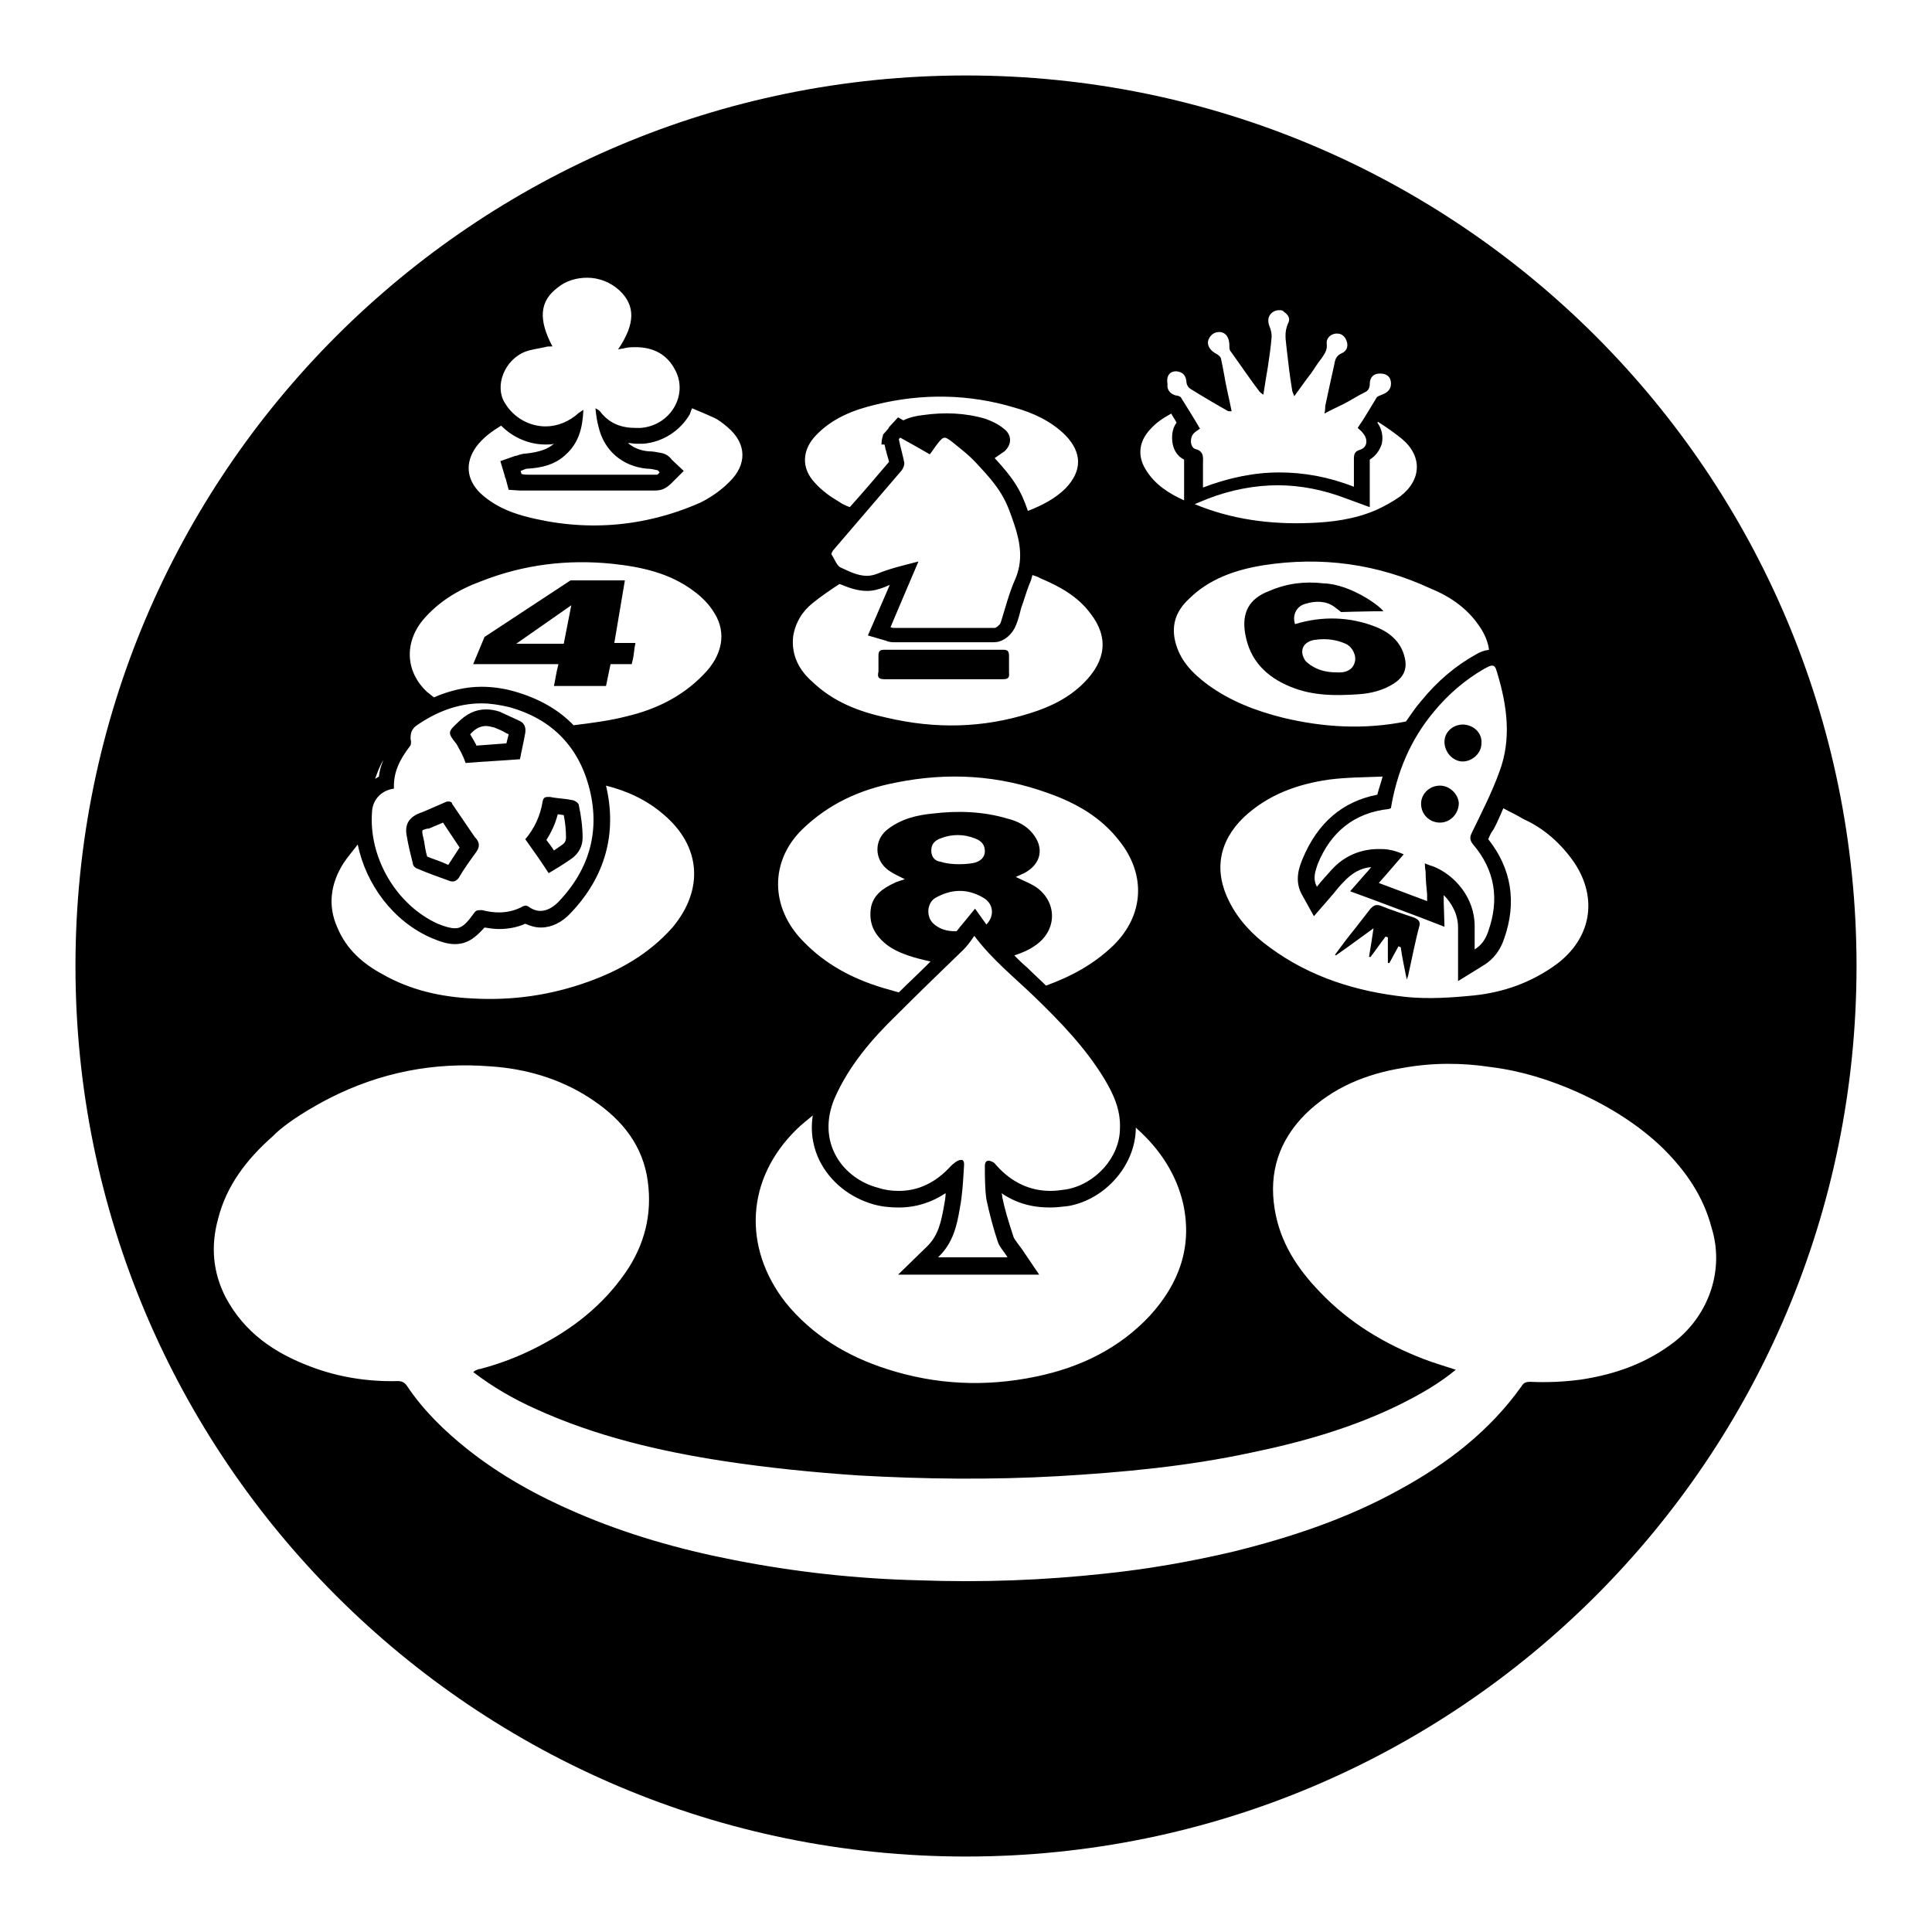 <?xml version="1.0" encoding="utf-8"?>
<!-- Svg Vector Icons : http://www.onlinewebfonts.com/icon -->
<!DOCTYPE svg PUBLIC "-//W3C//DTD SVG 1.1//EN" "http://www.w3.org/Graphics/SVG/1.1/DTD/svg11.dtd">
<svg version="1.1" xmlns="http://www.w3.org/2000/svg" xmlns:xlink="http://www.w3.org/1999/xlink" x="0px" y="0px" viewBox="0 0 256 256" enable-background="new 0 0 256 256" xml:space="preserve">
<g><g><g><g><path fill="#000000" d="M128,10C62.8,10,10,62.8,10,128c0,65.2,52.8,118,118,118c65.2,0,118-52.8,118-118C246,62.8,193.2,10,128,10z M208.6,114.3c3.2,4.8,2.2,10.1-2.4,13.5c-3.3,2.4-7,3.7-10.9,4.1c-3,0.3-6,0.5-9,0.2c-6.5-0.7-12.7-2.6-18.1-6.6c-2.2-1.6-4.1-3.6-5.3-6c-2.1-4.1-1.4-8,1.9-11.2c3.2-3,7.1-4.4,11.3-5c2.3-0.3,4.7-0.3,7.1-0.4c-0.2,0.8-0.5,1.6-0.7,2.4c-4.6,0.9-7.9,3.7-9.9,8.5c-0.4,1-1.2,2.9,0,4.9l1.5,2.7l2-2.3l0.6-0.7c0.4-0.5,0.8-1,1.3-1.5c1.1-1.2,2.3-1.9,3.7-2c-0.4,0.5-0.7,0.8-0.7,0.8l-2.1,2.4l3,1.1l6.4,2.4l3.1,1.2l-0.1-3.3c0,0,0-0.5,0-0.9c0,0,0,0,0,0c1.1,1.1,1.9,2.6,1.9,4.3c0,0.7,0,1.4,0,2.1v1v4l3.4-2.1c1.3-0.8,2.2-2,2.7-3.5c1.7-4.8,1-9.3-2.1-13.2c0.2-0.5,0.4-0.9,0.7-1.3c0.5-0.9,0.9-1.9,1.3-2.8c0.9,0.5,1.8,0.9,2.6,1.4C204.5,109.7,206.8,111.7,208.6,114.3z M198.4,89.2c1.3,4.3,1.9,8.7,0.3,13c-1,2.8-2.4,5.5-3.7,8.2c-0.3,0.6-0.2,1,0.2,1.5c2.9,3.4,3.5,7.3,2,11.5c-0.3,0.9-0.8,1.8-1.8,2.4c0-1.1,0-2.1,0-3.1c0-3.8-2.7-6.8-5.5-7.9c-0.4-0.1-1.1-0.4-1.1-0.4s0,0.6,0.1,1.1c0,1,0.1,2,0.2,3c0,0.4,0,0.9,0,0.9l-6.4-2.4c0,0,2.2-2.5,3.3-3.8c-0.7-0.3-1.3-0.5-1.9-0.6c-0.5-0.1-1-0.1-1.4-0.1c-2.4,0-4.6,0.9-6.3,2.8c-0.6,0.7-1.3,1.4-1.9,2.2c-0.6-1.1-0.2-2.1,0.1-3c1.7-4.2,4.8-6.8,9.4-7.3c0.1,0,0.2-0.1,0.3-0.1c0.8-4.8,2.6-9.1,5.7-12.8c1.9-2.3,4.1-4.2,6.7-5.7c0.4-0.2,0.7-0.4,1-0.4C198.1,88.2,198.2,88.5,198.4,89.2z M196.3,83.4c0.5,0.8,0.9,1.8,1,2.7c-0.7,0.1-1.2,0.3-1.7,0.6c-2.7,1.5-5.1,3.5-7.3,6.2c-0.7,0.8-1.3,1.7-2,2.7c-5.5,1.1-10.9,0.8-16.3-0.5c-3.6-0.9-7-2.2-10-4.4c-2-1.5-3.7-3.2-4.3-5.8c-0.5-2.2,0.2-4,1.8-5.5c2.7-2.7,6.2-3.9,9.9-4.5c7.7-1.2,15.1-0.2,22.2,3.1C192.3,79.1,194.7,80.8,196.3,83.4z M185.5,65.8c-1,0.7-2.1,1.3-3.2,1.8c-2.8,1.2-5.8,1.6-8.8,1.7c-5.3,0.2-10.4-0.5-15.2-2.5l1.7-0.7c3.1-1.2,6.3-1.8,9.3-1.8c3,0,6.1,0.6,9.2,1.8l3,1.1v-3.2v-1.2c0-0.7,0-1.3,0-1.9c0.8-0.5,1.3-1.2,1.6-2.1c0.2-1,0-2-0.6-2.8c0,0,0.1-0.1,0.1-0.1c1.1,0.7,2.1,1.4,3.1,2.2C188.5,60.4,188.4,63.6,185.5,65.8z M155.8,49.2c0,0,0.1,0,0.1,0c0.8,0.1,1.2,0.5,1.3,1.3c0,0.4,0.2,0.8,0.5,1c1.6,1,3.3,2,4.9,2.9c0.1,0.1,0.3,0.1,0.6,0.1c-0.2-1-0.4-1.9-0.6-2.8c-0.3-1.4-0.5-2.8-0.8-4.1c0-0.3-0.4-0.6-0.6-0.7c-0.8-0.4-1.3-1.1-1.1-1.8c0.2-0.6,0.7-1.1,1.4-1.1c0,0,0.1,0,0.2,0c0.8,0.1,1.2,0.8,1.2,1.8c0,0.3,0,0.6,0.2,0.8c1.3,1.8,2.5,3.6,3.8,5.3c0.1,0.1,0.2,0.2,0.5,0.4c0.2-1.3,0.4-2.5,0.6-3.7c0.2-1.3,0.4-2.7,0.5-4c0-0.5-0.1-0.9-0.3-1.4c-0.5-1.3,0.4-2.1,1.3-2.1c0.2,0,0.5,0,0.6,0.2c0.6,0.4,0.9,0.9,0.6,1.5c-0.6,1.3-0.3,2.3-0.2,3.5c0.2,1.8,0.4,3.5,0.7,5.3c0,0.2,0.1,0.4,0.3,0.9c0.8-1.1,1.5-2.1,2.2-3c0.5-0.7,0.9-1.4,1.4-2c0.4-0.6,0.8-1.1,0.7-1.9c-0.1-0.7,0.4-1.3,1.2-1.4c0.1,0,0.2,0,0.2,0c0.6,0,1,0.4,1.2,0.9c0.3,0.7,0.1,1.4-0.6,1.7c-0.7,0.3-0.9,0.8-1,1.5c-0.4,1.8-0.8,3.6-1.2,5.5c0,0.2,0,0.5-0.1,1c0.9-0.5,1.6-0.8,2.4-1.2c1-0.5,1.9-1.1,2.9-1.6c0.5-0.2,0.7-0.6,0.7-1.1c0-0.9,0.5-1.4,1.3-1.4c0,0,0,0,0.1,0c0.7,0,1.3,0.3,1.4,1.1c0.1,0.8-0.3,1.4-1.2,1.7c-0.2,0.1-0.6,0.2-0.7,0.4c-0.8,1.3-1.6,2.7-2.5,4c0.3,0.3,0.5,0.4,0.7,0.7c0.7,0.8,0.6,1.9-0.4,2.2c-0.7,0.2-0.8,0.6-0.8,1.2c0,1.2,0,2.3,0,3.7c-3.3-1.3-6.6-1.9-9.9-1.9c-3.3,0-6.7,0.7-10.1,2c0-1.1,0-2.1,0-3.1c0-0.8,0.2-1.7-1-2c-0.7-0.2-0.8-1.5-0.2-2.1c0.2-0.2,0.4-0.3,0.8-0.6c-0.8-1.4-1.7-2.8-2.5-4.1c-0.1-0.2-0.5-0.3-0.7-0.3c-0.7-0.2-1.2-0.7-1.1-1.5C154.5,49.7,155.1,49.2,155.8,49.2z M152.4,56.9c0.8-0.9,1.7-1.5,2.8-2.1c0.2,0.4,0.5,0.8,0.7,1.2c-0.6,0.8-0.7,1.9-0.5,2.9c0.2,0.9,0.7,1.6,1.5,2v0.1c0,0.7,0,1.3,0,2v1.1v2.2c0,0,0,0,0,0c-2-0.9-3.9-2.1-5.1-4.1C150.7,60.4,150.9,58.5,152.4,56.9z M108.1,57.7c2.2-2.3,5-3.4,8-4.1c6.1-1.5,12.3-1.4,18.3,0.4c2.5,0.7,4.9,1.8,6.8,3.7c2.2,2.3,2.2,4.7,0,7c-1.4,1.4-3.2,2.3-5,3c-0.9-2.7-1.9-4.3-4.4-7c0.4-0.3,0.9-0.6,1.3-0.9c1-0.9,1-2.2-0.1-3c-0.7-0.6-1.6-1-2.4-1.3c-2.7-0.8-5.5-0.9-8.3-0.5c-0.9,0.1-1.8,0.3-2.6,0.7l-0.7-0.4l-1.2,1.3l-0.1,0.2l-0.7,0.8l0,0.1c-0.1,0.3-0.2,0.7-0.2,1.2c0.1,0,0.2,0,0.4,0c0.1,0.3,0.1,0.6,0.2,0.8c0.1,0.5,0.3,1,0.4,1.5c-1.7,2-3.4,4-5.2,6c-0.5-0.2-1-0.4-1.4-0.7c-1.2-0.7-2.3-1.5-3.2-2.5C106.1,62,106.3,59.6,108.1,57.7z M116.3,76c-0.5,0.2-1,0.3-1.4,0.3c-1.3,0-2.4-0.6-3.5-1.1c-0.5-0.2-0.8-1.1-1.2-1.7c-0.1-0.1,0.1-0.5,0.3-0.7c3-3.5,6-7,9-10.5c0.2-0.3,0.4-0.8,0.3-1.1c-0.2-1-0.5-2-0.7-3c0.1-0.1,0.1-0.2,0.2-0.2c1.3,0.7,2.5,1.4,3.9,2.2c0.4-0.5,0.7-1,1.1-1.5c0.4-0.5,0.6-0.7,0.9-0.7c0.2,0,0.5,0.2,0.9,0.5c1.1,0.9,2.3,1.8,3.3,2.9c3.3,3.5,3.9,4.8,5,8.1c0.8,2.4,1.2,4.8,0.1,7.3c-0.8,1.8-1.3,3.8-1.9,5.7c-0.1,0.3-0.6,0.7-0.8,0.7c-1.6,0-3.1,0-4.7,0c-2.9,0-5.8,0-8.7,0c-0.1,0-0.2,0-0.4-0.1c1.2-2.8,2.4-5.7,3.7-8.7C119.8,74.9,118,75.3,116.3,76z M105.1,84.3c0.3-1.8,1.2-3.3,2.6-4.4c1.1-0.9,2.3-1.7,3.5-2.5c0,0,0.1,0,0.1,0c1,0.4,2.2,0.9,3.6,0.9c0.8,0,1.5-0.2,2.3-0.5c0.2-0.1,0.5-0.2,0.7-0.3l-1.9,4.4l-1,2.3l2.4,0.7c0.2,0.1,0.6,0.2,1,0.2h3.9c1.6,0,3.2,0,4.7,0s3.2,0,4.7,0c1.4,0,2.5-1.2,2.9-2.2c0.3-0.7,0.5-1.5,0.7-2.3c0.4-1.1,0.7-2.2,1.1-3.2c0.2-0.4,0.3-0.8,0.4-1.2c0.3,0.1,0.7,0.2,1,0.4c2.6,1.1,5,2.4,6.7,4.7c2.4,3.1,2.1,6.2-0.9,9.2c-2,2-4.5,3.2-7.1,4c-6.3,2-12.6,2.1-19,0.6c-3.7-0.8-7.1-2.1-9.9-4.8C106,88.9,104.8,86.9,105.1,84.3z M106.3,109.9c3.5-3.4,7.7-5.3,12.4-6.2c6.9-1.4,13.6-1,20.2,1.4c3.7,1.3,7,3.2,9.4,6.3c3.6,4.5,3.3,9.9-0.8,13.9c-2.6,2.5-5.6,4.1-8.9,5.3c-0.8-0.8-1.7-1.6-2.5-2.4c-0.6-0.5-1.2-1.1-1.7-1.6c0.9-0.3,1.9-0.7,2.6-1.2c3-1.9,3.2-5.6,0.5-7.7c-0.8-0.6-1.9-1-2.9-1.5c0.4-0.2,0.7-0.3,1.1-0.5c2.3-1.2,2.7-3.4,1.1-5.3c-0.8-1-2-1.6-3.2-1.9c-3.3-1-6.7-1.1-10-0.7c-2.1,0.2-4.2,0.7-6,2.1s-1.8,4,0.1,5.4c0.7,0.5,1.4,0.8,2.2,1.2c-0.6,0.2-1,0.3-1.4,0.5c-1.5,0.7-2.8,1.6-3.1,3.3c-0.3,2,0.4,3.5,2,4.8c1.6,1.3,4.1,1.9,5.9,2.3c-0.2,0.2-0.4,0.4-0.6,0.6c-1.2,1.2-2.4,2.3-3.6,3.5c-0.7-0.2-1.4-0.4-2.1-0.6c-4-1.2-7.6-3.1-10.5-6.1C102,120.3,102,114.1,106.3,109.9z M130.7,158.9c0.4,1.9,0.9,3.8,1.5,5.6c0.2,0.7,0.9,1.4,1.3,2.1c-3.1,0-6,0-9.2,0c2-1.9,2.5-4.2,2.9-6.6c0.3-1.6,0.4-3.2,0.5-4.9c0-0.5,0.2-1.2-0.2-1.4c0,0-0.1,0-0.2,0c-0.4,0-1,0.5-1.3,0.8c-2,2.2-4.3,3.3-6.9,3.3c-0.9,0-1.8-0.1-2.7-0.4c-4.7-1.2-8.3-6-5.8-11.9c1.9-4.3,4.9-7.8,8.2-11c2.9-2.9,5.9-5.8,8.9-8.7c0.5-0.5,1-1.2,1.4-1.8c2.3,3.1,5.3,5.5,8,8.1c3.4,3.3,6.7,6.7,9.2,10.8c1.2,2,2.2,4.1,2.1,6.6c0,3.8-3.2,7.4-7.1,8.1c-0.7,0.1-1.4,0.2-2.1,0.2c-2.7,0-5.1-1.1-7.1-3.3c-0.2-0.2-0.3-0.4-0.5-0.5c-0.2-0.1-0.4-0.2-0.6-0.2c-0.3,0-0.5,0.2-0.5,0.7C130.5,155.9,130.5,157.5,130.7,158.9z M123.9,119c2.1-1.2,4.2-1.3,6.3-0.1c1.5,0.8,1.6,2.5,0.5,3.6l-1.5-2.1l-1.8,2.2c-0.2,0.2-0.3,0.4-0.5,0.6c0,0.1-0.1,0.1-0.2,0.2c-1.1,0-2.1-0.2-3-1C122.7,121.5,122.8,119.7,123.9,119z M123.4,112.7c0-0.8,0.4-1.3,1.2-1.6c1.5-0.6,3.1-0.6,4.6,0c0.8,0.3,1.3,0.8,1.3,1.7c0,0.8-0.6,1.3-1.3,1.5c-0.7,0.2-3,0.4-4.5-0.1C123.9,114.1,123.4,113.6,123.4,112.7z M105.6,149.6c0.6-0.6,1.4-1.2,2.1-1.8c-0.4,2.5,0.2,4.6,0.9,6c1.4,2.8,4,4.9,7.2,5.8c1.1,0.3,2.2,0.4,3.3,0.4c2.3,0,4.4-0.7,6.2-1.9c0,0.5-0.1,1.1-0.2,1.6c-0.4,2.3-0.8,4-2.2,5.4l-3.9,3.8h5.4h9.2h4.1l-2.3-3.4c-0.2-0.3-0.4-0.5-0.6-0.8c-0.2-0.3-0.5-0.7-0.5-0.8c-0.7-2.1-1.2-3.8-1.5-5.3c0-0.1,0-0.3-0.1-0.5c1.9,1.3,4,1.9,6.4,1.9c0.8,0,1.7-0.1,2.5-0.2c4.9-0.9,8.8-5.4,8.9-10.2c0-0.1,0-0.1,0-0.2c0.1,0.1,0.2,0.2,0.2,0.2c3,2.7,5.2,6,6.1,10c1.2,5.7-0.6,10.5-4.4,14.7c-4.1,4.4-9.3,6.9-15.1,8.1c-6.7,1.4-13.3,1.1-19.8-1c-5.3-1.7-9.9-4.5-13.4-8.8C98.4,165.3,98.8,156.2,105.6,149.6z M69.6,46.6c0.8-0.3,1.7-0.4,2.6-0.6c0.3-0.1,0.6-0.1,1-0.1c-1.9-3.6-1.7-6,0.7-7.8c1.1-0.9,2.5-1.3,3.9-1.3c1.6,0,3.1,0.6,4.3,1.7c2.1,2,2.1,4.4-0.2,7.8c0.4-0.1,0.7-0.1,1-0.2c0.5-0.1,0.9-0.1,1.3-0.1c2.3,0,4.2,0.9,5.3,3.1c1.7,3.3-0.7,7.3-4.6,7.6c-0.3,0-0.5,0-0.7,0c-1.9,0-3.5-0.6-4.7-2.2c-0.1-0.1-0.2-0.2-0.6-0.4c0.1,1,0.2,1.7,0.4,2.4c0.7,3.2,3.2,5.3,6.4,5.6c0.5,0,0.9,0.1,1.4,0.2c0.1,0,0.2,0.2,0.3,0.3c-0.1,0.1-0.2,0.3-0.4,0.3c-0.1,0-0.3,0-0.4,0c-0.1,0-0.2,0-0.3,0c-5.4,0-10.8,0-16.2,0c-0.3,0-0.7,0-1-0.1c0-0.1-0.1-0.2-0.1-0.4c0.3-0.1,0.6-0.3,0.9-0.3c1.8-0.1,3.6-0.5,5-1.8c1.8-1.6,2.3-3.6,2.4-6c-0.3,0.2-0.4,0.3-0.6,0.4c-1.3,1.2-2.9,1.8-4.4,1.8c-2.1,0-4.2-1.1-5.4-3.1C65.5,51.2,66.8,47.7,69.6,46.6z M63.1,59.2c0.9-1.2,2-2,3.3-2.8c1.6,1.6,3.7,2.5,5.9,2.5c0.4,0,0.8,0,1.1-0.1l0,0c-0.8,0.7-1.9,1.1-3.7,1.3c-0.5,0-1,0.2-1.3,0.3l-0.1,0l-2,0.7l0.6,2l0,0.1l0.1,0.2l0.4,1.5l1.5,0.1l0.3,0c0.3,0,0.6,0,0.9,0c5.4,0,10.8,0,16.2,0h0.1h0.2c0.2,0,0.6,0,1-0.1c0.7-0.2,1.2-0.7,1.4-0.9l1.6-1.6l-1.6-1.5c-0.2-0.3-0.7-0.8-1.5-0.9c-0.5-0.1-1-0.2-1.6-0.2c-1.1-0.1-2-0.5-2.7-1.1c0.4,0,0.7,0.1,1.1,0.1c0.3,0,0.6,0,0.9,0c2.6-0.2,4.9-1.7,6.2-3.9c0.1-0.3,0.2-0.6,0.3-0.8c1,0.4,1.9,0.8,2.8,1.2c0.7,0.3,1.3,0.8,1.9,1.3c2.6,2.2,2.6,5,0.2,7.3c-1.1,1.1-2.4,2-3.8,2.7c-7.5,3.3-15.4,3.9-23.3,1.8c-2.2-0.6-4.2-1.5-5.9-3.1C61.8,63.5,61.6,61.3,63.1,59.2z M56,82.2c2.1-2.5,4.8-4.1,7.8-5.2c5.6-2.2,11.4-2.9,17.3-2.3c3.8,0.4,7.6,1.2,10.8,3.6c1.1,0.8,2.1,1.8,2.8,3c1.6,2.6,1,5.6-1.5,8.1c-2.8,2.9-6.3,4.6-10.1,5.5c-2.3,0.6-4.7,0.9-7.1,1.2c-2-2.1-4.7-3.6-7.9-4.5c-1.4-0.4-2.9-0.6-4.3-0.6c-2.1,0-4.2,0.5-6.3,1.4c-0.3-0.2-0.6-0.5-0.9-0.7C53.8,89.1,53.5,85.3,56,82.2z M50.8,100.7c-0.3,0.7-0.5,1.4-0.6,2.2c-0.2,0.1-0.3,0.2-0.5,0.3C50,102.4,50.3,101.5,50.8,100.7z M49.3,107.5c0.1-1.6,1.3-2.8,2.9-3c-0.1-2.2,0.8-3.9,2.1-5.6c0.2-0.2,0.2-0.7,0.1-1c0-0.7,0.1-1.2,0.7-1.7c2.7-1.9,5.6-3,8.7-3c1.2,0,2.4,0.2,3.7,0.5c5.4,1.5,9,5,10.5,10.4c1.6,5.8,0.2,11-4,15.4c-0.7,0.7-1.5,1.2-2.4,1.2c-0.5,0-1.1-0.2-1.6-0.6c-0.1,0-0.2-0.1-0.3-0.1c-0.2,0-0.5,0.1-0.6,0.2c-1,0.5-2,0.7-3,0.7c-0.7,0-1.4-0.1-2.2-0.3c-0.1,0-0.3,0-0.4,0c-0.3,0-0.5,0.1-0.7,0.4c-1,1.4-1.6,2-2.5,2c-0.6,0-1.3-0.2-2.3-0.6C52.5,119.9,48.8,113.6,49.3,107.5z M45.5,114.4c0.6-0.9,1.3-1.7,1.9-2.5c1.1,5.3,4.7,10.2,9.8,12.4c1.2,0.5,2.1,0.8,3.1,0.8c1.8,0,2.9-1.1,3.9-2.2c0.6,0.1,1.3,0.2,1.9,0.2c1.2,0,2.4-0.2,3.5-0.7c0.7,0.3,1.3,0.5,2.1,0.5c1.4,0,2.8-0.7,3.9-1.9c4.6-4.8,6.2-10.6,4.7-16.9c2.8,0.7,5.4,1.9,7.6,3.8c5,4.2,5.4,10,1.2,15c-3.1,3.5-7,5.7-11.2,7.2c-5,1.8-10.1,2.5-15.3,2.2c-4.2-0.2-8.2-1.1-11.9-3.2c-2.6-1.4-4.8-3.3-6-6.2C43.4,120,43.8,117.1,45.5,114.4z M222,177.7c-3.7,2.9-7.9,4.4-12.5,5.1c-2.2,0.3-4.5,0.4-6.7,0.3c-0.6,0-0.9,0.1-1.2,0.6c-4.2,5.9-9.8,10.2-16,13.6c-7,3.9-14.5,6.4-22.2,8.3c-5.5,1.3-11.2,2.3-16.9,2.9c-8.2,0.9-16.4,1.2-24.7,0.9c-8.3-0.2-16.5-1.1-24.6-2.7c-7.2-1.4-14.2-3.4-20.9-6.3c-5.1-2.2-10-4.9-14.4-8.4c-3-2.4-5.8-5.1-8-8.4c-0.3-0.4-0.6-0.6-1.2-0.6c-3.9,0.1-7.8-0.5-11.5-1.9c-4.8-1.8-8.8-4.5-11.3-9.2c-1.7-3.3-2-6.8-1-10.4c1.1-4.4,3.8-7.9,7.2-10.9c2.4-2.5,7.6-5.1,7.6-5.1c6.7-3.4,13.8-4.8,21.3-4.2c4.6,0.3,9.1,1.6,13,4.1c3.9,2.5,6.8,5.7,7.7,10.3c0.8,4.4,0,8.5-2.4,12.3c-2.8,4.3-6.6,7.5-11,9.9c-2.7,1.5-5.6,2.7-8.7,3.5c-0.2,0-0.4,0.1-0.6,0.2c-0.1,0-0.1,0.1-0.3,0.2c2.6,2,5.4,3.6,8.3,4.9c7.9,3.6,16.4,5.6,24.9,6.9c5.9,0.9,11.9,1.5,17.8,1.9c8.8,0.5,17.7,0.6,26.5,0.1c8.6-0.5,17.1-1.3,25.5-3.1c6.8-1.4,13.5-3.3,19.8-6.4c2.6-1.3,5.1-2.7,7.4-4.6c-1.5-0.5-2.9-0.9-4.2-1.4c-5.2-2-9.9-4.8-13.8-8.9c-3-3.1-5.3-6.6-6-11c-0.8-4.9,0.6-9.1,4.1-12.6c3.6-3.5,8-5.3,12.9-6.1c3.9-0.7,7.8-0.7,11.7-0.1c4,0.5,7.8,1.7,11.4,3.3c4.2,1.9,8.1,4.3,11.4,7.5c3,3,5.3,6.3,6.4,10.5C228.5,168.2,226.5,174.1,222,177.7z"/><path fill="#000000" d="M187.4,121.6c-1.5-0.5-3-1-4.5-1.6c-0.6-0.2-0.9,0-1.3,0.4c-0.7,0.9-1.4,1.8-2.1,2.7c-0.9,1.1-1.8,2.3-2.6,3.4c0,0,0.1,0.1,0.1,0.1c1.6-1.1,3.2-2.3,5-3.6c-0.2,1.4-0.4,2.6-0.6,3.8c0,0,0.1,0,0.2,0c0.7-0.9,1.3-1.8,2-2.7c0.1,0,0.2,0.1,0.3,0.1c0,1.1,0,2.3,0,3.4c0.1,0,0.1,0,0.2,0c0.4-0.7,0.8-1.5,1.2-2.2c0.1,0,0.2,0.1,0.3,0.1c0.2,1.4,0.5,2.8,0.8,4.3c0.1-0.3,0.2-0.5,0.2-0.6c0.5-2.2,0.9-4.4,1.5-6.6C188.2,122.1,187.9,121.8,187.4,121.6z"/><path fill="#000000" d="M117.2,90c2.6,0,5.1,0,7.7,0c2.6,0,5.2,0,7.9,0c0.7,0,1-0.1,0.9-0.9c0-0.7,0-1.5,0-2.2c0-0.6-0.2-0.8-0.7-0.8c-5.3,0-10.6,0-15.9,0c-0.6,0-0.7,0.3-0.7,0.8c0,0.7,0,1.4,0,2.1C116.2,89.8,116.5,90,117.2,90z"/><path fill="#000000" d="M190.8,104.1L190.8,104.1c-1.4,0-2.5,1.1-2.5,2.4c0,1.4,1.1,2.5,2.5,2.5c0,0,0,0,0,0c1.4,0,2.5-1.2,2.5-2.6C193.2,105.2,192.1,104.1,190.8,104.1z"/><path fill="#000000" d="M193.9,96C193.9,96,193.9,96,193.9,96c-1.4,0-2.5,1-2.5,2.3c0,1.3,1,2.5,2.3,2.6c0,0,0.1,0,0.1,0c1.3,0,2.5-1.1,2.5-2.4C196.4,97.2,195.4,96.1,193.9,96z"/><path fill="#000000" d="M61.1,99.7c0.3,0.6,0.5,1.1,0.6,1.4c2.4-0.2,4.7-0.3,7.2-0.5c0.2-1.1,0.5-2.3,0.7-3.5c0.1-0.7-0.1-1.3-0.8-1.6c-0.9-0.4-1.7-0.8-2.6-1.2C65.6,94.1,65,94,64.4,94c-1.4,0-2.6,0.6-3.7,1.7c-1.4,1.3-1.4,1.4-0.2,2.9C60.7,99,60.9,99.3,61.1,99.7z M64.4,96.2c0.3,0,0.7,0.1,1.1,0.2c0.5,0.2,1,0.4,1.5,0.7c0.1,0.1,0.3,0.1,0.4,0.2c-0.1,0.4-0.2,0.8-0.3,1.2c-1.3,0.1-2.7,0.2-4,0.3c0,0,0,0,0-0.1c-0.2-0.4-0.5-0.9-0.8-1.4l0,0C63,96.5,63.7,96.2,64.4,96.2z"/><path fill="#000000" d="M75.7,113.8c1-0.7,1.5-1.7,1.5-2.8c0-1.4-0.2-2.9-0.5-4.3c0-0.3-0.6-0.7-1-0.7c-0.9-0.2-1.9-0.2-2.8-0.4c-0.1,0-0.2,0-0.3,0c-0.4,0-0.6,0.1-0.7,0.6c-0.3,1.9-1.1,3.6-2.3,5c1,1.4,2,2.8,3.1,4.5C73.7,115.1,74.7,114.5,75.7,113.8z M73.9,107.9c0.3,0,0.6,0.1,0.8,0.1c0.2,1,0.3,2,0.3,3c0,0.3-0.1,0.7-0.6,1c-0.3,0.2-0.7,0.5-1,0.7c-0.3-0.5-0.7-1-1-1.4C73.1,110.2,73.6,109.1,73.9,107.9z"/><path fill="#000000" d="M55.3,115.1c1.4,0.6,2.8,1.1,4.2,1.6c0.2,0.1,0.4,0.1,0.5,0.1c0.3,0,0.6-0.2,0.8-0.5c0.7-1.2,1.5-2.3,2.3-3.4c0.5-0.7,0.5-1.3-0.2-2l-3-4.4c0-0.2-0.2-0.3-0.5-0.3c-0.1,0-0.2,0-0.4,0.1l-3,1.3c-1.9,0.6-2.4,1.7-2.1,3.2c0.2,1.2,0.5,2.4,0.8,3.6C54.7,114.7,55,115,55.3,115.1z M56,110L56,110c0,0,0.2-0.1,0.6-0.2l0.1,0l0.1,0l1.9-0.8l2.2,3.3c-0.5,0.8-1,1.5-1.5,2.3c-0.2-0.1-0.5-0.2-0.7-0.3c-0.7-0.3-1.4-0.5-2.1-0.8c-0.2-0.7-0.3-1.3-0.4-2l-0.2-0.9C55.9,110.1,56,110,56,110z"/><path fill="#000000" d="M165,84c0.6,3.5,2.8,5.7,6,7c2.9,1.2,5.9,1.2,8.9,1c1.7-0.1,3.4-0.5,4.9-1.5c1.3-0.9,1.7-2,1.3-3.5c-0.5-2-2-3.2-3.7-3.9c-3.5-1.4-7.2-1.5-10.8-0.4c-0.4-1.2,0.2-2.4,1.4-2.7c1.3-0.4,2.7-0.4,3.8,0.4c0.8,0.6,0.9,0.7,0.9,0.7s3.4-0.1,4.3-0.1c0.5,0,0.7,0,1.3,0c-0.4-0.7-4.4-3.6-7.9-3.7c-2.5-0.3-4.9,0-7.2,1C165.5,79.3,164.5,81.2,165,84z M174.1,84.8c1.9-0.3,3.3,0.1,4.2,0.5c0.9,0.4,1.5,1.6,1.2,2.5c-0.3,1-1.2,1.3-2,1.3c-1.1,0-2.9,0-4.5-1.5C172.1,86.3,172.6,85.1,174.1,84.8z"/><path fill="#000000" d="M73.4,90.9l6.9,0l0.6-2.9l2.8,0l0.1-0.4c0.2-0.7,0.2-1.5,0.4-2.4c-1,0-1.9,0-2.8,0l1.4-8.3h-7.2l-11.4,7.5L62.7,88c0,0,7.5,0,11.3,0C73.7,89.1,73.6,90,73.4,90.9z M68.4,85.3l7.3-5.1l-1,5.1H68.4z"/></g></g><g></g><g></g><g></g><g></g><g></g><g></g><g></g><g></g><g></g><g></g><g></g><g></g><g></g><g></g><g></g></g></g>
</svg>